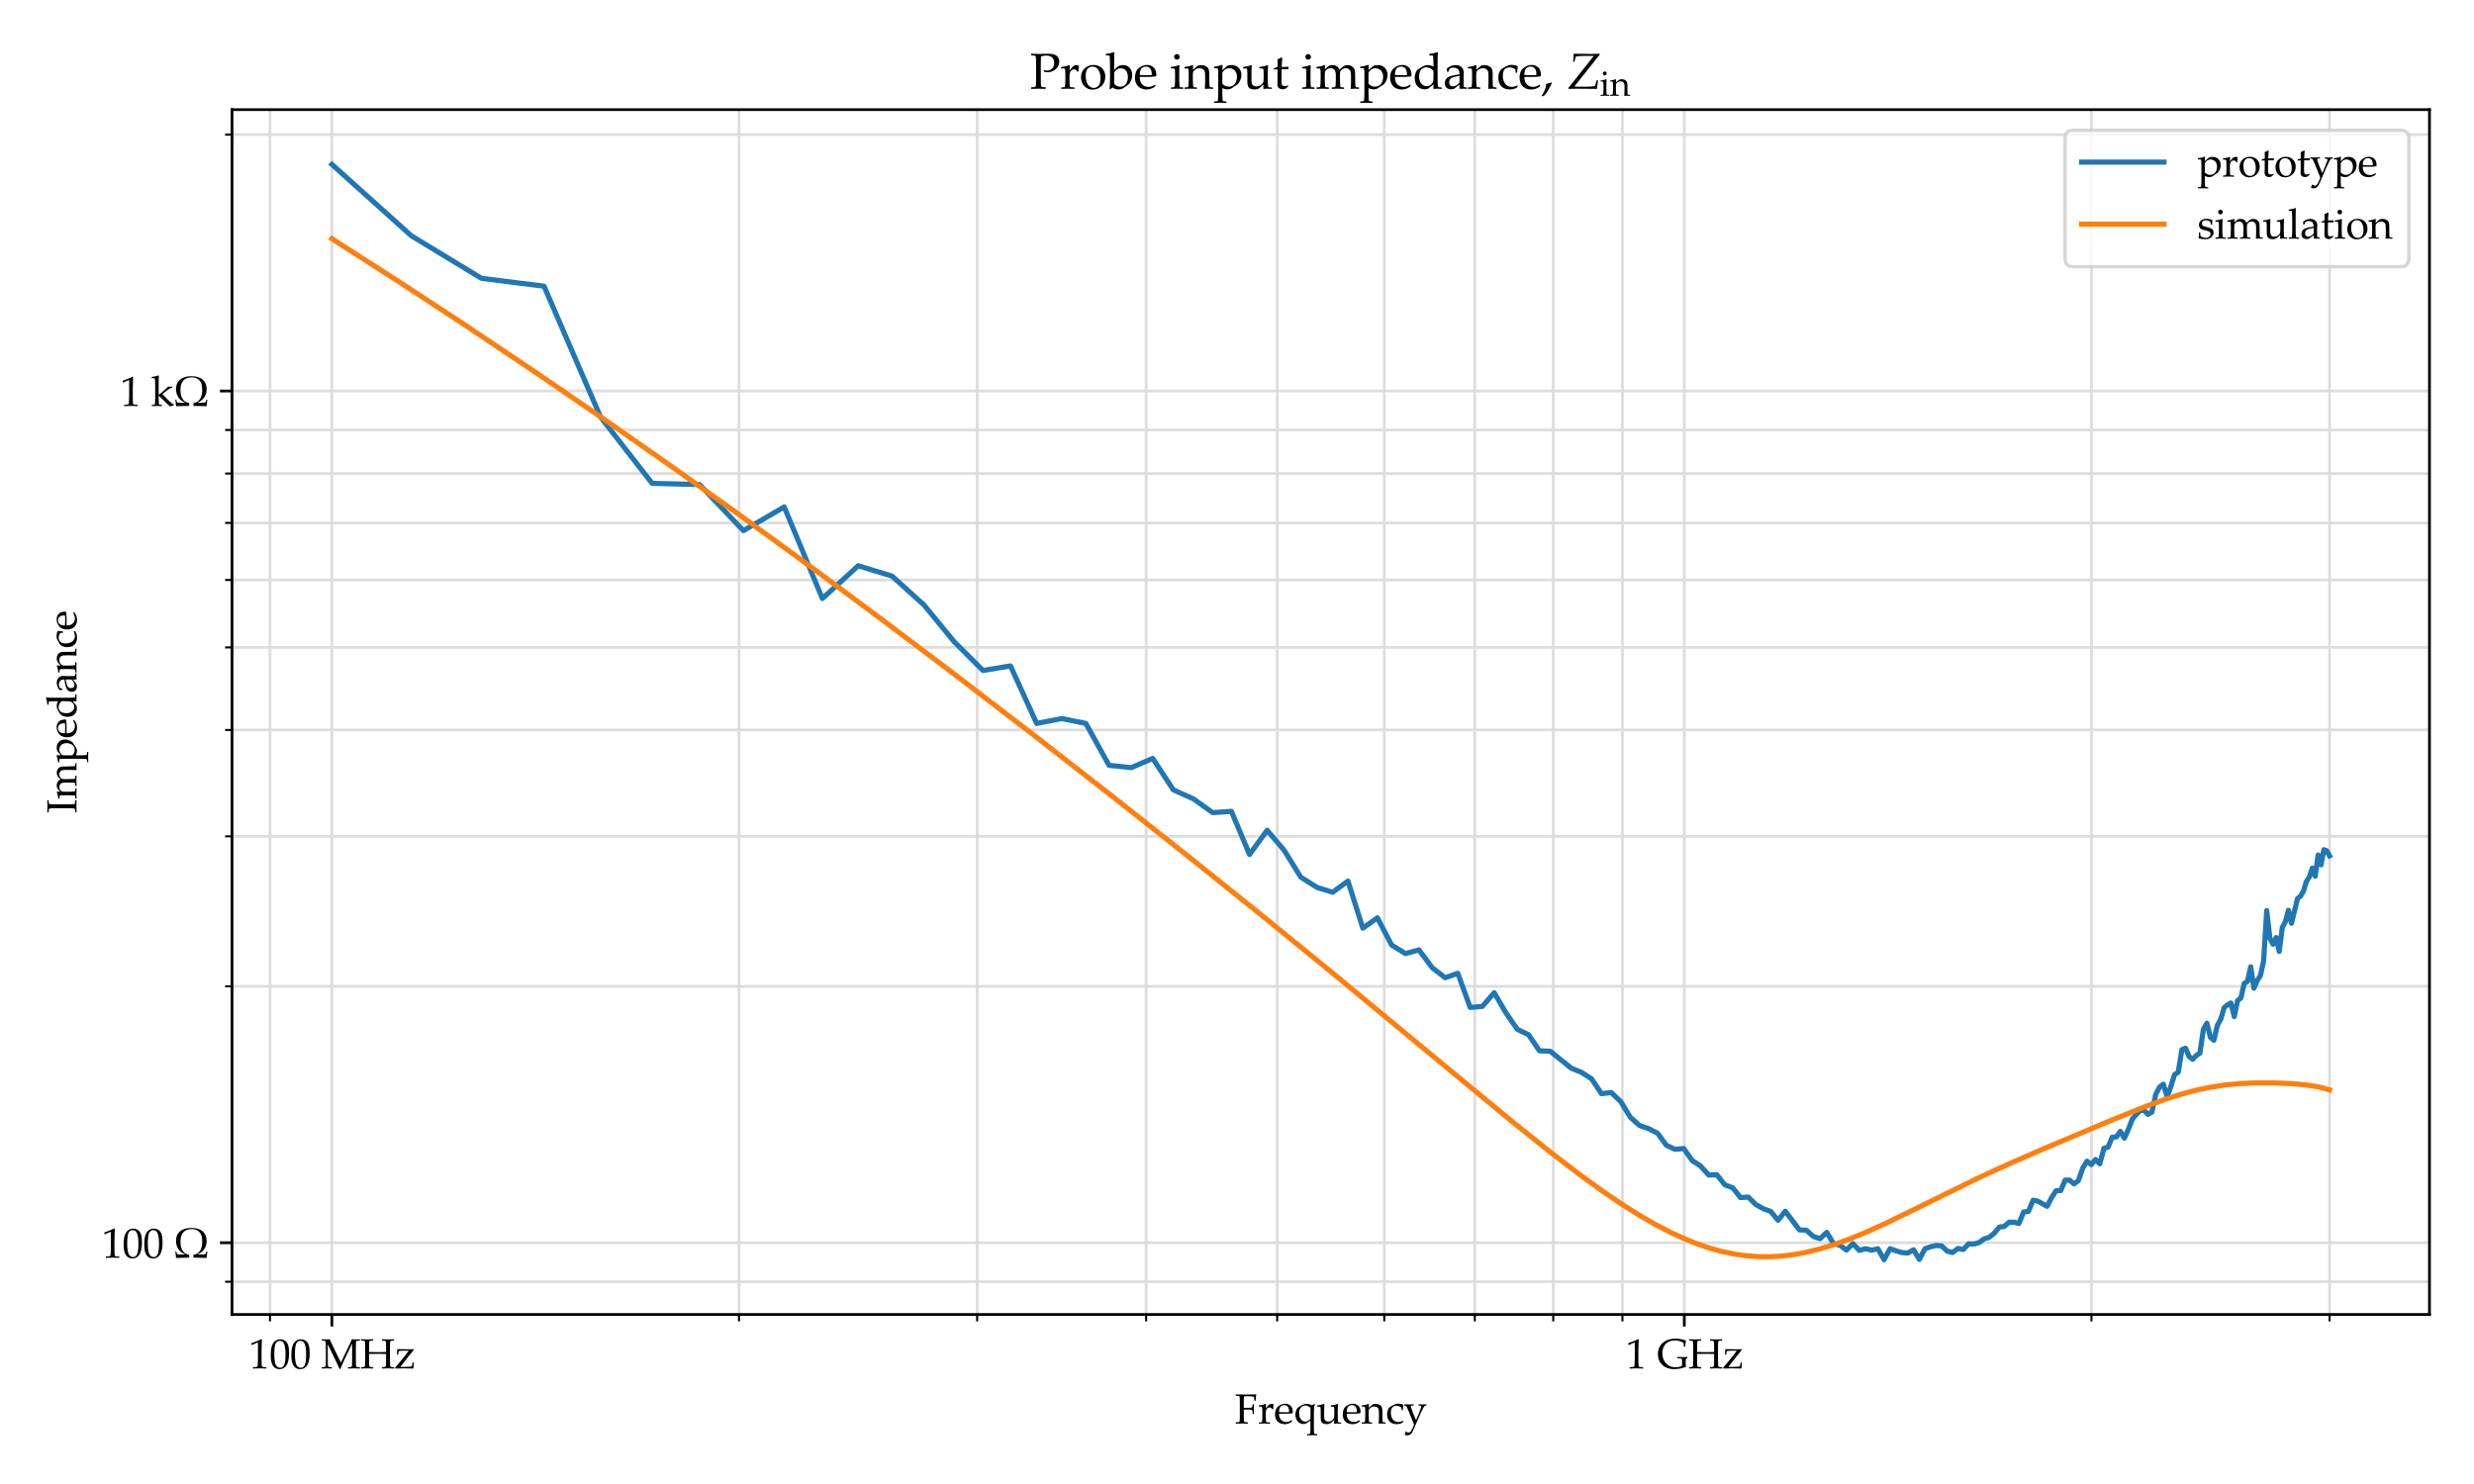 <?xml version="1.0" encoding="utf-8" standalone="no"?>
<!DOCTYPE svg PUBLIC "-//W3C//DTD SVG 1.1//EN"
  "http://www.w3.org/Graphics/SVG/1.1/DTD/svg11.dtd">
<svg xmlns:xlink="http://www.w3.org/1999/xlink" width="720pt" height="432pt" viewBox="0 0 720 432" xmlns="http://www.w3.org/2000/svg" version="1.1">
 <defs>
  <style type="text/css">*{stroke-linejoin: round; stroke-linecap: butt}</style>
 </defs>
 <g id="figure_1">
  <g id="patch_1">
   <path d="M 0 432 
L 720 432 
L 720 0 
L 0 0 
z
" style="fill: #ffffff"/>
  </g>
  <g id="axes_1">
   <g id="patch_2">
    <path d="M 67.52 382.66 
L 707.04 382.66 
L 707.04 31.92 
L 67.52 31.92 
z
" style="fill: #ffffff"/>
   </g>
   <g id="matplotlib.axis_1">
    <g id="xtick_1">
     <g id="line2d_1">
      <path d="M 96.589 382.66 
L 96.589 31.92 
" clip-path="url(#p96f06b6790)" style="fill: none; stroke: #dddddd; stroke-width: 0.8; stroke-linecap: square"/>
     </g>
     <g id="line2d_2">
      <defs>
       <path id="mdd7e8b6f00" d="M 0 0 
L 0 3.5 
" style="stroke: #000000; stroke-width: 0.8"/>
      </defs>
      <g>
       <use xlink:href="#mdd7e8b6f00" x="96.589" y="382.66" style="stroke: #000000; stroke-width: 0.8"/>
      </g>
     </g>
     <g id="text_1">
      <!-- 100 MHz -->
      <g transform="translate(72.422 398.337) scale(0.12 -0.12)">
       <defs>
        <path id="PalatinoLinotype-Roman-31" d="M 478 3531 
L 422 3550 
L 391 3806 
L 422 3838 
Q 734 3928 1212 4128 
Q 1691 4328 1897 4434 
L 1978 4403 
Q 1928 3034 1928 2759 
L 1928 1600 
Q 1928 1172 1937 795 
Q 1947 419 1965 351 
Q 1984 284 2029 246 
Q 2075 209 2156 198 
Q 2238 188 2641 166 
L 2663 141 
L 2663 0 
L 2641 -25 
Q 1956 0 1675 0 
Q 1463 0 634 -25 
L 613 0 
L 613 141 
L 638 166 
Q 1106 200 1173 215 
Q 1241 231 1277 270 
Q 1313 309 1334 418 
Q 1356 528 1370 1065 
Q 1384 1603 1384 1616 
L 1384 2847 
Q 1384 3753 1379 3831 
Q 1375 3909 1325 3909 
Q 1313 3909 1291 3903 
Q 1269 3897 1153 3847 
L 844 3709 
Q 650 3625 478 3531 
z
" transform="scale(0.016)"/>
        <path id="PalatinoLinotype-Roman-30" d="M 194 1909 
Q 194 2466 250 2911 
Q 306 3356 498 3704 
Q 691 4053 980 4226 
Q 1269 4400 1638 4400 
Q 2056 4400 2373 4184 
Q 2691 3969 2830 3522 
Q 2969 3075 2969 2306 
Q 2969 1056 2586 465 
Q 2203 -125 1525 -125 
Q 1184 -125 923 22 
Q 663 169 495 447 
Q 328 725 261 1103 
Q 194 1481 194 1909 
z
M 731 2091 
Q 731 1497 820 1009 
Q 909 522 1117 308 
Q 1325 94 1613 94 
Q 1891 94 2077 284 
Q 2263 475 2348 937 
Q 2434 1400 2434 2081 
Q 2434 3150 2231 3662 
Q 2028 4175 1559 4175 
Q 1150 4175 940 3778 
Q 731 3381 731 2091 
z
" transform="scale(0.016)"/>
        <path id="PalatinoLinotype-Roman-20" transform="scale(0.016)"/>
        <path id="PalatinoLinotype-Roman-4d" d="M 5878 4406 
L 5906 4381 
L 5906 4228 
L 5881 4206 
Q 5538 4197 5455 4172 
Q 5372 4147 5337 4089 
Q 5303 4031 5298 3862 
Q 5294 3694 5281 2909 
L 5281 1469 
Q 5281 1156 5290 762 
Q 5300 369 5329 305 
Q 5359 241 5437 211 
Q 5516 181 5881 172 
L 5906 150 
L 5906 -3 
L 5878 -28 
Q 5369 0 4991 0 
Q 4734 0 4119 -28 
L 4091 -3 
L 4091 147 
L 4116 172 
Q 4459 181 4542 206 
Q 4625 231 4659 289 
Q 4694 347 4700 519 
Q 4706 691 4716 1469 
L 4716 3763 
L 3638 1506 
Q 3231 659 2928 -88 
L 2806 -88 
Q 2631 316 2519 556 
L 1025 3659 
L 1025 1475 
Q 1025 1169 1033 770 
Q 1041 372 1072 309 
Q 1103 247 1181 215 
Q 1259 184 1625 178 
L 1650 153 
L 1650 3 
L 1622 -25 
L 1422 -16 
Q 1113 0 891 0 
Q 791 0 144 -25 
L 119 0 
L 119 150 
L 144 178 
Q 488 184 569 209 
Q 650 234 686 293 
Q 722 353 726 515 
Q 731 678 741 1475 
L 741 2906 
Q 741 3191 733 3598 
Q 725 4006 695 4070 
Q 666 4134 587 4165 
Q 509 4197 144 4203 
L 119 4228 
L 119 4378 
L 147 4406 
Q 363 4391 728 4391 
Q 1072 4391 1328 4406 
Q 1591 3800 1831 3309 
L 3016 878 
L 4084 3106 
Q 4519 4009 4669 4406 
Q 4969 4391 5259 4391 
Q 5522 4391 5878 4406 
z
" transform="scale(0.016)"/>
        <path id="PalatinoLinotype-Roman-48" d="M 184 4416 
Q 981 4391 1078 4391 
Q 1181 4391 1975 4416 
L 2000 4394 
L 2000 4238 
L 1975 4216 
Q 1759 4209 1642 4196 
Q 1525 4184 1472 4150 
Q 1419 4116 1401 3989 
Q 1384 3863 1384 3638 
L 1378 2919 
L 1378 2481 
Q 2063 2463 2675 2463 
Q 3513 2463 3950 2481 
L 3950 2919 
L 3944 3528 
Q 3941 3884 3925 3987 
Q 3909 4091 3881 4125 
Q 3853 4159 3768 4181 
Q 3684 4203 3350 4216 
L 3328 4238 
L 3328 4394 
L 3350 4416 
Q 4150 4391 4247 4391 
Q 4353 4391 5144 4416 
L 5169 4394 
L 5169 4238 
L 5144 4216 
Q 4925 4209 4808 4196 
Q 4691 4184 4637 4150 
Q 4584 4116 4568 3989 
Q 4553 3863 4550 3638 
L 4544 2919 
L 4544 1472 
L 4550 863 
Q 4553 509 4568 406 
Q 4584 303 4614 268 
Q 4644 234 4726 211 
Q 4809 188 5144 175 
L 5169 156 
L 5169 0 
L 5144 -25 
Q 4344 0 4247 0 
Q 4147 0 3350 -25 
L 3328 0 
L 3328 156 
L 3350 175 
Q 3644 188 3741 206 
Q 3838 225 3869 254 
Q 3900 284 3922 381 
Q 3944 478 3944 813 
L 3950 1472 
L 3950 2184 
Q 3025 2203 2653 2203 
Q 2272 2203 1378 2184 
L 1378 1472 
L 1381 863 
Q 1384 509 1400 406 
Q 1416 303 1445 268 
Q 1475 234 1559 211 
Q 1644 188 1975 175 
L 2000 156 
L 2000 0 
L 1975 -25 
Q 1178 0 1078 0 
Q 981 0 184 -25 
L 159 0 
L 159 156 
L 184 175 
Q 475 188 572 206 
Q 669 225 701 254 
Q 734 284 754 381 
Q 775 478 778 813 
L 781 1472 
L 781 2919 
L 775 3528 
Q 772 3884 758 3987 
Q 744 4091 714 4125 
Q 684 4159 600 4181 
Q 516 4203 184 4216 
L 159 4238 
L 159 4394 
L 184 4416 
z
" transform="scale(0.016)"/>
        <path id="PalatinoLinotype-Roman-7a" d="M 169 -25 
L 141 0 
L 113 119 
Q 516 547 884 1009 
L 1575 1866 
Q 1900 2259 2181 2678 
L 1444 2678 
Q 1356 2678 1040 2664 
Q 725 2650 690 2614 
Q 656 2578 597 2206 
L 578 2106 
L 553 2081 
L 428 2081 
L 400 2109 
Q 431 2603 431 2681 
Q 431 2756 425 2894 
L 450 2916 
Q 1613 2891 2303 2891 
Q 2672 2891 2884 2916 
L 2909 2891 
L 2909 2741 
Q 2694 2503 2238 1922 
L 1419 881 
Q 1056 422 909 216 
L 1128 216 
L 1753 225 
Q 2097 228 2331 253 
Q 2566 278 2605 295 
Q 2644 313 2653 327 
Q 2663 341 2708 522 
Q 2753 703 2778 859 
L 2806 884 
L 2947 884 
L 2975 856 
Q 2900 300 2891 0 
L 2866 -25 
Q 1928 3 1444 3 
Q 1016 3 169 -25 
z
" transform="scale(0.016)"/>
       </defs>
       <use xlink:href="#PalatinoLinotype-Roman-31"/>
       <use xlink:href="#PalatinoLinotype-Roman-30" x="50"/>
       <use xlink:href="#PalatinoLinotype-Roman-30" x="100"/>
       <use xlink:href="#PalatinoLinotype-Roman-20" x="150"/>
       <use xlink:href="#PalatinoLinotype-Roman-4d" x="175"/>
       <use xlink:href="#PalatinoLinotype-Roman-48" x="269.58"/>
       <use xlink:href="#PalatinoLinotype-Roman-7a" x="352.783"/>
      </g>
     </g>
    </g>
    <g id="xtick_2">
     <g id="line2d_3">
      <path d="M 490.18 382.66 
L 490.18 31.92 
" clip-path="url(#p96f06b6790)" style="fill: none; stroke: #dddddd; stroke-width: 0.8; stroke-linecap: square"/>
     </g>
     <g id="line2d_4">
      <g>
       <use xlink:href="#mdd7e8b6f00" x="490.18" y="382.66" style="stroke: #000000; stroke-width: 0.8"/>
      </g>
     </g>
     <g id="text_2">
      <!-- 1 GHz -->
      <g transform="translate(473.109 398.337) scale(0.12 -0.12)">
       <defs>
        <path id="PalatinoLinotype-Roman-47" d="M 4681 1703 
L 4681 1609 
L 4669 1572 
L 4516 1481 
Q 4459 1447 4450 1428 
Q 4441 1409 4427 1242 
Q 4413 1075 4413 834 
Q 4413 563 4447 244 
L 4428 213 
Q 3572 -116 2669 -116 
Q 1975 -116 1415 146 
Q 856 409 528 925 
Q 200 1441 200 2150 
Q 200 3231 939 3868 
Q 1678 4506 2869 4506 
Q 3744 4506 4441 4209 
L 4463 4175 
Q 4406 3966 4331 3297 
L 4306 3275 
L 4163 3275 
L 4138 3300 
L 4122 3631 
Q 4113 3794 4102 3822 
Q 4091 3850 4034 3895 
Q 3978 3941 3745 4039 
Q 3513 4138 3278 4183 
Q 3044 4228 2775 4228 
Q 2203 4228 1762 3990 
Q 1322 3753 1098 3298 
Q 875 2844 875 2288 
Q 875 1713 1115 1217 
Q 1356 722 1806 444 
Q 2256 166 2853 166 
Q 3113 166 3383 217 
Q 3653 269 3828 363 
Q 3856 463 3856 766 
L 3856 1113 
Q 3856 1359 3825 1420 
Q 3794 1481 3670 1506 
Q 3547 1531 3138 1538 
L 3109 1566 
L 3109 1703 
L 3138 1731 
L 3328 1725 
Q 3819 1709 4128 1709 
Q 4306 1709 4650 1728 
L 4681 1703 
z
" transform="scale(0.016)"/>
       </defs>
       <use xlink:href="#PalatinoLinotype-Roman-31"/>
       <use xlink:href="#PalatinoLinotype-Roman-20" x="50"/>
       <use xlink:href="#PalatinoLinotype-Roman-47" x="75"/>
       <use xlink:href="#PalatinoLinotype-Roman-48" x="151.318"/>
       <use xlink:href="#PalatinoLinotype-Roman-7a" x="234.521"/>
      </g>
     </g>
    </g>
    <g id="xtick_3">
     <g id="line2d_5">
      <path d="M 78.579 382.66 
L 78.579 31.92 
" clip-path="url(#p96f06b6790)" style="fill: none; stroke: #dddddd; stroke-width: 0.8; stroke-linecap: square"/>
     </g>
     <g id="line2d_6">
      <defs>
       <path id="md7aac32db4" d="M 0 0 
L 0 2 
" style="stroke: #000000; stroke-width: 0.6"/>
      </defs>
      <g>
       <use xlink:href="#md7aac32db4" x="78.579" y="382.66" style="stroke: #000000; stroke-width: 0.6"/>
      </g>
     </g>
    </g>
    <g id="xtick_4">
     <g id="line2d_7">
      <path d="M 215.072 382.66 
L 215.072 31.92 
" clip-path="url(#p96f06b6790)" style="fill: none; stroke: #dddddd; stroke-width: 0.8; stroke-linecap: square"/>
     </g>
     <g id="line2d_8">
      <g>
       <use xlink:href="#md7aac32db4" x="215.072" y="382.66" style="stroke: #000000; stroke-width: 0.6"/>
      </g>
     </g>
    </g>
    <g id="xtick_5">
     <g id="line2d_9">
      <path d="M 284.38 382.66 
L 284.38 31.92 
" clip-path="url(#p96f06b6790)" style="fill: none; stroke: #dddddd; stroke-width: 0.8; stroke-linecap: square"/>
     </g>
     <g id="line2d_10">
      <g>
       <use xlink:href="#md7aac32db4" x="284.38" y="382.66" style="stroke: #000000; stroke-width: 0.6"/>
      </g>
     </g>
    </g>
    <g id="xtick_6">
     <g id="line2d_11">
      <path d="M 333.555 382.66 
L 333.555 31.92 
" clip-path="url(#p96f06b6790)" style="fill: none; stroke: #dddddd; stroke-width: 0.8; stroke-linecap: square"/>
     </g>
     <g id="line2d_12">
      <g>
       <use xlink:href="#md7aac32db4" x="333.555" y="382.66" style="stroke: #000000; stroke-width: 0.6"/>
      </g>
     </g>
    </g>
    <g id="xtick_7">
     <g id="line2d_13">
      <path d="M 371.697 382.66 
L 371.697 31.92 
" clip-path="url(#p96f06b6790)" style="fill: none; stroke: #dddddd; stroke-width: 0.8; stroke-linecap: square"/>
     </g>
     <g id="line2d_14">
      <g>
       <use xlink:href="#md7aac32db4" x="371.697" y="382.66" style="stroke: #000000; stroke-width: 0.6"/>
      </g>
     </g>
    </g>
    <g id="xtick_8">
     <g id="line2d_15">
      <path d="M 402.863 382.66 
L 402.863 31.92 
" clip-path="url(#p96f06b6790)" style="fill: none; stroke: #dddddd; stroke-width: 0.8; stroke-linecap: square"/>
     </g>
     <g id="line2d_16">
      <g>
       <use xlink:href="#md7aac32db4" x="402.863" y="382.66" style="stroke: #000000; stroke-width: 0.6"/>
      </g>
     </g>
    </g>
    <g id="xtick_9">
     <g id="line2d_17">
      <path d="M 429.212 382.66 
L 429.212 31.92 
" clip-path="url(#p96f06b6790)" style="fill: none; stroke: #dddddd; stroke-width: 0.8; stroke-linecap: square"/>
     </g>
     <g id="line2d_18">
      <g>
       <use xlink:href="#md7aac32db4" x="429.212" y="382.66" style="stroke: #000000; stroke-width: 0.6"/>
      </g>
     </g>
    </g>
    <g id="xtick_10">
     <g id="line2d_19">
      <path d="M 452.037 382.66 
L 452.037 31.92 
" clip-path="url(#p96f06b6790)" style="fill: none; stroke: #dddddd; stroke-width: 0.8; stroke-linecap: square"/>
     </g>
     <g id="line2d_20">
      <g>
       <use xlink:href="#md7aac32db4" x="452.037" y="382.66" style="stroke: #000000; stroke-width: 0.6"/>
      </g>
     </g>
    </g>
    <g id="xtick_11">
     <g id="line2d_21">
      <path d="M 472.17 382.66 
L 472.17 31.92 
" clip-path="url(#p96f06b6790)" style="fill: none; stroke: #dddddd; stroke-width: 0.8; stroke-linecap: square"/>
     </g>
     <g id="line2d_22">
      <g>
       <use xlink:href="#md7aac32db4" x="472.17" y="382.66" style="stroke: #000000; stroke-width: 0.6"/>
      </g>
     </g>
    </g>
    <g id="xtick_12">
     <g id="line2d_23">
      <path d="M 608.663 382.66 
L 608.663 31.92 
" clip-path="url(#p96f06b6790)" style="fill: none; stroke: #dddddd; stroke-width: 0.8; stroke-linecap: square"/>
     </g>
     <g id="line2d_24">
      <g>
       <use xlink:href="#md7aac32db4" x="608.663" y="382.66" style="stroke: #000000; stroke-width: 0.6"/>
      </g>
     </g>
    </g>
    <g id="xtick_13">
     <g id="line2d_25">
      <path d="M 677.971 382.66 
L 677.971 31.92 
" clip-path="url(#p96f06b6790)" style="fill: none; stroke: #dddddd; stroke-width: 0.8; stroke-linecap: square"/>
     </g>
     <g id="line2d_26">
      <g>
       <use xlink:href="#md7aac32db4" x="677.971" y="382.66" style="stroke: #000000; stroke-width: 0.6"/>
      </g>
     </g>
    </g>
    <g id="text_3">
     <!-- Frequency -->
     <g transform="translate(359.355 414.39) scale(0.12 -0.12)">
      <defs>
       <path id="PalatinoLinotype-Roman-46" d="M 1363 2106 
L 1363 1472 
L 1366 863 
Q 1369 522 1384 411 
Q 1400 300 1429 267 
Q 1459 234 1543 211 
Q 1628 188 1959 175 
L 1984 156 
L 1984 0 
L 1959 -25 
Q 1166 0 1063 0 
Q 963 0 169 -25 
L 144 0 
L 144 156 
L 169 175 
Q 463 188 558 206 
Q 653 225 686 256 
Q 719 288 739 381 
Q 759 475 763 806 
L 766 1472 
L 766 2919 
L 759 3528 
Q 756 3884 742 3987 
Q 728 4091 698 4125 
Q 669 4159 584 4181 
Q 500 4203 169 4216 
L 144 4238 
L 144 4394 
L 169 4416 
Q 1494 4397 1716 4397 
Q 2459 4397 3241 4416 
L 3266 4394 
Q 3216 4238 3200 4039 
Q 3184 3841 3166 3478 
L 3141 3453 
L 2994 3453 
L 2972 3478 
Q 2966 3500 2944 3719 
Q 2928 3891 2894 4034 
Q 2569 4144 1997 4144 
Q 1741 4144 1397 4106 
Q 1363 3863 1363 2919 
L 1363 2378 
Q 1759 2372 1903 2372 
Q 2169 2372 2359 2392 
Q 2550 2413 2587 2431 
Q 2625 2450 2645 2501 
Q 2666 2553 2684 2728 
L 2703 2897 
L 2725 2922 
L 2884 2922 
L 2909 2894 
L 2888 2209 
Q 2888 2091 2897 1866 
Q 2909 1609 2909 1469 
L 2881 1444 
L 2725 1444 
L 2703 1469 
L 2691 1734 
Q 2681 1891 2659 1962 
Q 2638 2034 2588 2056 
Q 2538 2078 2366 2097 
Q 2194 2116 1838 2116 
Q 1522 2116 1363 2106 
z
" transform="scale(0.016)"/>
       <path id="PalatinoLinotype-Roman-72" d="M 1200 2978 
L 1259 2938 
Q 1241 2756 1231 2294 
L 1466 2591 
Q 1581 2738 1670 2817 
Q 1759 2897 1878 2940 
Q 1997 2984 2122 2984 
Q 2259 2984 2381 2928 
L 2403 2884 
Q 2353 2469 2347 2153 
L 2206 2153 
Q 2081 2441 1803 2441 
Q 1609 2441 1465 2317 
Q 1322 2194 1273 2008 
Q 1225 1822 1225 1538 
L 1225 1191 
Q 1225 1097 1237 731 
Q 1250 366 1264 309 
Q 1278 253 1308 226 
Q 1338 200 1386 190 
Q 1434 181 1831 159 
L 1859 134 
L 1859 3 
L 1831 -25 
Q 1416 0 963 0 
Q 603 0 213 -25 
L 184 3 
L 184 134 
L 213 159 
Q 516 178 555 187 
Q 594 197 623 226 
Q 653 256 664 317 
Q 675 378 689 720 
Q 703 1063 703 1238 
L 703 1853 
Q 703 1978 690 2193 
Q 678 2409 670 2459 
Q 663 2509 622 2532 
Q 581 2556 459 2556 
L 197 2559 
L 169 2584 
L 169 2719 
L 194 2744 
Q 791 2816 1200 2978 
z
" transform="scale(0.016)"/>
       <path id="PalatinoLinotype-Roman-65" d="M 2763 459 
L 2663 234 
Q 2338 25 2083 -37 
Q 1828 -100 1628 -100 
Q 1253 -100 917 47 
Q 581 194 370 544 
Q 159 894 159 1388 
Q 159 1716 240 1980 
Q 322 2244 411 2372 
Q 500 2500 712 2656 
Q 925 2813 1162 2906 
Q 1400 3000 1675 3000 
Q 2050 3000 2336 2823 
Q 2622 2647 2737 2372 
Q 2853 2097 2853 1788 
Q 2853 1691 2844 1600 
L 2809 1566 
Q 2597 1519 2237 1503 
Q 1878 1488 1763 1488 
L 759 1488 
Q 766 841 1084 534 
Q 1403 228 1866 228 
Q 2084 228 2286 303 
Q 2488 378 2713 513 
L 2763 459 
z
M 759 1738 
Q 816 1728 1192 1715 
Q 1569 1703 1750 1703 
Q 2184 1703 2278 1719 
Q 2281 1794 2281 1834 
Q 2281 2319 2084 2555 
Q 1888 2791 1547 2791 
Q 1175 2791 967 2525 
Q 759 2259 759 1738 
z
M 1631 3175 
L 1631 3175 
z
M 1594 -188 
L 1594 -188 
z
" transform="scale(0.016)"/>
       <path id="PalatinoLinotype-Roman-71" d="M 3100 2969 
L 3216 2900 
Q 3125 2653 3101 2515 
Q 3078 2378 3065 2079 
Q 3053 1781 3053 1391 
L 3053 -584 
Q 3053 -653 3065 -1026 
Q 3078 -1400 3092 -1462 
Q 3106 -1525 3136 -1553 
Q 3166 -1581 3205 -1589 
Q 3244 -1597 3541 -1616 
L 3569 -1641 
L 3569 -1772 
L 3544 -1800 
Q 3153 -1775 2791 -1775 
Q 2456 -1775 2041 -1800 
L 2016 -1772 
L 2016 -1641 
L 2041 -1616 
Q 2344 -1597 2383 -1587 
Q 2422 -1578 2451 -1548 
Q 2481 -1519 2492 -1453 
Q 2503 -1388 2517 -1034 
Q 2531 -681 2531 -503 
L 2531 425 
L 1863 6 
Q 1788 -41 1773 -47 
Q 1759 -53 1675 -62 
Q 1591 -72 1484 -72 
Q 913 -72 580 348 
Q 247 769 247 1341 
Q 247 1722 394 2066 
Q 506 2322 756 2503 
Q 831 2556 1309 2822 
Q 1609 2984 1956 2984 
Q 2353 2984 2778 2766 
L 3100 2969 
z
M 2531 2403 
Q 2425 2509 2206 2618 
Q 1988 2728 1744 2728 
Q 1328 2728 1068 2403 
Q 809 2078 809 1553 
Q 809 1206 939 889 
Q 1069 572 1292 431 
Q 1516 291 1778 291 
Q 2197 291 2531 703 
Q 2541 1484 2541 1597 
Q 2541 2116 2531 2403 
z
" transform="scale(0.016)"/>
       <path id="PalatinoLinotype-Roman-75" d="M 1081 2978 
L 1141 2938 
Q 1106 2528 1106 1897 
L 1106 1169 
Q 1106 769 1167 612 
Q 1228 456 1378 373 
Q 1528 291 1734 291 
Q 1963 291 2150 380 
Q 2338 469 2464 631 
Q 2591 794 2609 850 
Q 2628 906 2634 1166 
L 2644 1516 
L 2644 1853 
Q 2644 1978 2631 2193 
Q 2619 2409 2611 2459 
Q 2603 2509 2562 2532 
Q 2522 2556 2400 2556 
L 2138 2559 
L 2109 2584 
L 2109 2719 
L 2134 2744 
Q 2731 2816 3141 2978 
L 3200 2938 
Q 3166 2528 3166 1897 
L 3166 1347 
Q 3166 1300 3181 581 
Q 3188 316 3214 258 
Q 3241 200 3287 176 
Q 3334 153 3566 153 
L 3653 153 
L 3681 128 
L 3681 3 
L 3656 -25 
Q 3216 0 3066 0 
Q 2875 0 2625 -22 
L 2597 3 
Q 2616 322 2625 544 
Q 2428 391 2175 134 
Q 2078 38 1897 -28 
Q 1716 -94 1484 -94 
Q 1134 -94 939 17 
Q 744 128 662 323 
Q 581 519 581 997 
L 584 1244 
L 584 1853 
Q 584 1978 571 2193 
Q 559 2409 551 2459 
Q 544 2509 503 2532 
Q 463 2556 341 2556 
L 78 2559 
L 50 2584 
L 50 2719 
L 75 2744 
Q 672 2816 1081 2978 
z
M 1828 3175 
L 1828 3175 
z
M 1859 -188 
L 1859 -188 
z
" transform="scale(0.016)"/>
       <path id="PalatinoLinotype-Roman-6e" d="M 1069 2978 
L 1128 2938 
Q 1109 2728 1103 2388 
Q 1353 2594 1578 2806 
Q 1644 2866 1701 2894 
Q 1759 2922 1893 2953 
Q 2028 2984 2169 2984 
Q 2406 2984 2629 2887 
Q 2853 2791 2967 2658 
Q 3081 2525 3125 2344 
Q 3169 2163 3169 1897 
L 3169 1347 
Q 3169 1294 3184 569 
Q 3191 272 3250 215 
Q 3309 159 3638 159 
L 3663 134 
L 3663 0 
L 3638 -25 
Q 3241 0 3100 0 
Q 3019 0 2644 -25 
L 2606 9 
Q 2647 416 2647 1069 
L 2647 1478 
Q 2647 1847 2630 2009 
Q 2613 2172 2525 2305 
Q 2438 2438 2291 2511 
Q 2144 2584 1941 2584 
Q 1778 2584 1662 2551 
Q 1547 2519 1403 2417 
Q 1259 2316 1190 2227 
Q 1122 2138 1108 2061 
Q 1094 1984 1094 1734 
L 1094 1191 
Q 1094 1122 1106 748 
Q 1119 375 1133 312 
Q 1147 250 1175 222 
Q 1203 194 1243 186 
Q 1284 178 1581 159 
L 1609 134 
L 1609 3 
L 1584 -25 
Q 1194 0 831 0 
Q 472 0 81 -25 
L 53 3 
L 53 134 
L 81 159 
Q 384 178 423 187 
Q 463 197 492 226 
Q 522 256 533 317 
Q 544 378 558 720 
Q 572 1063 572 1238 
L 572 1853 
Q 572 1978 559 2193 
Q 547 2409 539 2459 
Q 531 2509 490 2532 
Q 450 2556 328 2556 
L 66 2559 
L 38 2584 
L 38 2719 
L 63 2744 
Q 659 2816 1069 2978 
z
" transform="scale(0.016)"/>
       <path id="PalatinoLinotype-Roman-63" d="M 2713 334 
L 2588 125 
Q 2184 -97 1688 -97 
Q 1000 -97 625 312 
Q 250 722 250 1369 
Q 250 1663 314 1892 
Q 378 2122 476 2272 
Q 575 2422 694 2509 
Q 813 2597 1095 2753 
Q 1378 2909 1522 2957 
Q 1666 3006 1919 3006 
Q 2403 3006 2713 2822 
Q 2653 2469 2622 2034 
L 2594 2009 
L 2466 2009 
L 2438 2038 
Q 2425 2300 2403 2390 
Q 2381 2481 2154 2584 
Q 1928 2688 1672 2688 
Q 1416 2688 1216 2580 
Q 1016 2472 914 2226 
Q 813 1981 813 1641 
Q 813 1353 894 1079 
Q 975 806 1108 626 
Q 1241 447 1459 337 
Q 1678 228 1947 228 
Q 2116 228 2277 272 
Q 2438 316 2647 416 
L 2713 334 
z
" transform="scale(0.016)"/>
       <path id="PalatinoLinotype-Roman-79" d="M 141 -1697 
Q 247 -1434 300 -1216 
L 375 -1216 
Q 528 -1381 706 -1381 
Q 928 -1381 1092 -1161 
Q 1256 -941 1556 -188 
Q 1438 147 1316 444 
L 819 1675 
Q 741 1866 587 2220 
Q 434 2575 404 2611 
Q 375 2647 328 2678 
Q 281 2709 75 2738 
L 50 2763 
L 50 2888 
L 78 2913 
Q 438 2891 816 2891 
Q 1259 2891 1500 2913 
L 1525 2888 
L 1525 2763 
L 1503 2738 
Q 1469 2734 1311 2723 
Q 1153 2713 1114 2673 
Q 1075 2634 1075 2584 
Q 1075 2531 1172 2239 
Q 1269 1947 1359 1722 
L 1556 1234 
Q 1750 753 1856 525 
L 2022 891 
Q 2109 1091 2272 1497 
L 2531 2159 
Q 2631 2416 2645 2478 
Q 2659 2541 2659 2569 
Q 2659 2638 2609 2663 
Q 2559 2688 2388 2706 
L 2256 2725 
L 2234 2750 
L 2234 2888 
L 2259 2913 
Q 2522 2891 2881 2891 
Q 3209 2891 3406 2913 
L 3431 2888 
L 3431 2750 
L 3406 2725 
Q 3291 2722 3222 2694 
Q 3153 2666 3090 2594 
Q 3028 2522 2865 2189 
Q 2703 1856 2541 1500 
L 2234 828 
L 1513 -859 
Q 1419 -1078 1280 -1328 
Q 1141 -1578 939 -1689 
Q 738 -1800 513 -1800 
Q 316 -1800 141 -1697 
z
M 1813 3175 
L 1813 3175 
z
M 2547 -188 
L 2547 -188 
z
" transform="scale(0.016)"/>
      </defs>
      <use xlink:href="#PalatinoLinotype-Roman-46"/>
      <use xlink:href="#PalatinoLinotype-Roman-72" x="55.615"/>
      <use xlink:href="#PalatinoLinotype-Roman-65" x="95.117"/>
      <use xlink:href="#PalatinoLinotype-Roman-71" x="143.018"/>
      <use xlink:href="#PalatinoLinotype-Roman-75" x="199.023"/>
      <use xlink:href="#PalatinoLinotype-Roman-65" x="259.326"/>
      <use xlink:href="#PalatinoLinotype-Roman-6e" x="307.227"/>
      <use xlink:href="#PalatinoLinotype-Roman-63" x="365.43"/>
      <use xlink:href="#PalatinoLinotype-Roman-79" x="409.814"/>
     </g>
    </g>
   </g>
   <g id="matplotlib.axis_2">
    <g id="ytick_1">
     <g id="line2d_27">
      <path d="M 67.52 361.771 
L 707.04 361.771 
" clip-path="url(#p96f06b6790)" style="fill: none; stroke: #dddddd; stroke-width: 0.8; stroke-linecap: square"/>
     </g>
     <g id="line2d_28">
      <defs>
       <path id="m7937cdf7f9" d="M 0 0 
L -3.5 0 
" style="stroke: #000000; stroke-width: 0.8"/>
      </defs>
      <g>
       <use xlink:href="#m7937cdf7f9" x="67.52" y="361.771" style="stroke: #000000; stroke-width: 0.8"/>
      </g>
     </g>
     <g id="text_4">
      <!-- 100 Ω -->
      <g transform="translate(29.613 366.109) scale(0.12 -0.12)">
       <defs>
        <path id="PalatinoLinotype-Roman-3a9" d="M 2963 0 
L 2963 438 
Q 3619 525 3953 1039 
Q 4288 1553 4288 2391 
Q 4288 3116 4102 3514 
Q 3916 3913 3559 4122 
Q 3203 4331 2684 4331 
Q 2297 4331 1953 4201 
Q 1609 4072 1379 3784 
Q 1150 3497 1072 3151 
Q 994 2806 994 2409 
Q 994 1541 1331 1031 
Q 1669 522 2319 438 
L 2319 0 
Q 1984 -9 1378 -17 
Q 772 -25 331 -44 
Q 303 322 219 928 
L 244 950 
L 334 950 
L 359 928 
Q 422 684 458 612 
Q 494 541 570 509 
Q 647 478 828 478 
L 1653 478 
L 1653 525 
Q 1013 791 667 1320 
Q 322 1850 322 2544 
Q 322 3169 590 3603 
Q 859 4038 1390 4272 
Q 1922 4506 2684 4506 
Q 3784 4506 4371 3981 
Q 4959 3456 4959 2544 
Q 4959 2241 4892 1958 
Q 4825 1675 4662 1397 
Q 4500 1119 4244 897 
Q 3988 675 3628 525 
L 3628 478 
L 4456 478 
Q 4731 478 4790 559 
Q 4850 641 4922 928 
L 4947 950 
L 5038 950 
L 5063 928 
Q 4978 325 4950 -44 
Q 4506 -25 3909 -19 
L 2963 0 
z
" transform="scale(0.016)"/>
       </defs>
       <use xlink:href="#PalatinoLinotype-Roman-31"/>
       <use xlink:href="#PalatinoLinotype-Roman-30" x="50"/>
       <use xlink:href="#PalatinoLinotype-Roman-30" x="100"/>
       <use xlink:href="#PalatinoLinotype-Roman-20" x="150"/>
       <use xlink:href="#PalatinoLinotype-Roman-3a9" x="175"/>
      </g>
     </g>
    </g>
    <g id="ytick_2">
     <g id="line2d_29">
      <path d="M 67.52 113.824 
L 707.04 113.824 
" clip-path="url(#p96f06b6790)" style="fill: none; stroke: #dddddd; stroke-width: 0.8; stroke-linecap: square"/>
     </g>
     <g id="line2d_30">
      <g>
       <use xlink:href="#m7937cdf7f9" x="67.52" y="113.824" style="stroke: #000000; stroke-width: 0.8"/>
      </g>
     </g>
     <g id="text_5">
      <!-- 1 kΩ -->
      <g transform="translate(34.939 118.163) scale(0.12 -0.12)">
       <defs>
        <path id="PalatinoLinotype-Roman-6b" d="M 1138 4628 
L 1197 4591 
Q 1163 4231 1163 3150 
L 1163 1684 
Q 1269 1747 1581 1998 
Q 1894 2250 2242 2573 
Q 2591 2897 2600 2925 
Q 2866 2916 2919 2916 
Q 2991 2916 3209 2925 
L 3238 2897 
L 3238 2775 
L 3213 2747 
Q 3056 2738 2973 2706 
Q 2891 2675 2636 2500 
Q 2381 2325 2034 2041 
L 1731 1794 
Q 1897 1600 2311 1186 
Q 2725 772 2981 544 
Q 3238 316 3316 283 
Q 3394 250 3481 250 
L 3481 116 
Q 3366 94 2884 -75 
Q 2559 206 2472 297 
L 2241 534 
L 1966 813 
Q 1838 941 1622 1138 
L 1163 1563 
L 1163 1191 
Q 1163 1122 1175 748 
Q 1188 375 1202 312 
Q 1216 250 1244 222 
Q 1272 194 1312 186 
Q 1353 178 1650 159 
L 1678 134 
L 1678 3 
L 1653 -25 
Q 1263 0 900 0 
Q 541 0 150 -25 
L 122 3 
L 122 134 
L 150 159 
Q 453 178 492 187 
Q 531 197 561 226 
Q 591 256 602 317 
Q 613 378 627 720 
Q 641 1063 641 1238 
L 641 2856 
L 628 3519 
Q 619 3866 608 4000 
Q 597 4134 578 4159 
Q 559 4184 512 4196 
Q 466 4209 134 4209 
L 106 4238 
L 106 4369 
L 131 4397 
Q 728 4466 1138 4628 
z
" transform="scale(0.016)"/>
       </defs>
       <use xlink:href="#PalatinoLinotype-Roman-31"/>
       <use xlink:href="#PalatinoLinotype-Roman-20" x="50"/>
       <use xlink:href="#PalatinoLinotype-Roman-6b" x="75"/>
       <use xlink:href="#PalatinoLinotype-Roman-3a9" x="130.615"/>
      </g>
     </g>
    </g>
    <g id="ytick_3">
     <g id="line2d_31">
      <path d="M 67.52 373.116 
L 707.04 373.116 
" clip-path="url(#p96f06b6790)" style="fill: none; stroke: #dddddd; stroke-width: 0.8; stroke-linecap: square"/>
     </g>
     <g id="line2d_32">
      <defs>
       <path id="ma29665e3c8" d="M 0 0 
L -2 0 
" style="stroke: #000000; stroke-width: 0.6"/>
      </defs>
      <g>
       <use xlink:href="#ma29665e3c8" x="67.52" y="373.116" style="stroke: #000000; stroke-width: 0.6"/>
      </g>
     </g>
    </g>
    <g id="ytick_4">
     <g id="line2d_33">
      <path d="M 67.52 287.131 
L 707.04 287.131 
" clip-path="url(#p96f06b6790)" style="fill: none; stroke: #dddddd; stroke-width: 0.8; stroke-linecap: square"/>
     </g>
     <g id="line2d_34">
      <g>
       <use xlink:href="#ma29665e3c8" x="67.52" y="287.131" style="stroke: #000000; stroke-width: 0.6"/>
      </g>
     </g>
    </g>
    <g id="ytick_5">
     <g id="line2d_35">
      <path d="M 67.52 243.47 
L 707.04 243.47 
" clip-path="url(#p96f06b6790)" style="fill: none; stroke: #dddddd; stroke-width: 0.8; stroke-linecap: square"/>
     </g>
     <g id="line2d_36">
      <g>
       <use xlink:href="#ma29665e3c8" x="67.52" y="243.47" style="stroke: #000000; stroke-width: 0.6"/>
      </g>
     </g>
    </g>
    <g id="ytick_6">
     <g id="line2d_37">
      <path d="M 67.52 212.492 
L 707.04 212.492 
" clip-path="url(#p96f06b6790)" style="fill: none; stroke: #dddddd; stroke-width: 0.8; stroke-linecap: square"/>
     </g>
     <g id="line2d_38">
      <g>
       <use xlink:href="#ma29665e3c8" x="67.52" y="212.492" style="stroke: #000000; stroke-width: 0.6"/>
      </g>
     </g>
    </g>
    <g id="ytick_7">
     <g id="line2d_39">
      <path d="M 67.52 188.464 
L 707.04 188.464 
" clip-path="url(#p96f06b6790)" style="fill: none; stroke: #dddddd; stroke-width: 0.8; stroke-linecap: square"/>
     </g>
     <g id="line2d_40">
      <g>
       <use xlink:href="#ma29665e3c8" x="67.52" y="188.464" style="stroke: #000000; stroke-width: 0.6"/>
      </g>
     </g>
    </g>
    <g id="ytick_8">
     <g id="line2d_41">
      <path d="M 67.52 168.831 
L 707.04 168.831 
" clip-path="url(#p96f06b6790)" style="fill: none; stroke: #dddddd; stroke-width: 0.8; stroke-linecap: square"/>
     </g>
     <g id="line2d_42">
      <g>
       <use xlink:href="#ma29665e3c8" x="67.52" y="168.831" style="stroke: #000000; stroke-width: 0.6"/>
      </g>
     </g>
    </g>
    <g id="ytick_9">
     <g id="line2d_43">
      <path d="M 67.52 152.232 
L 707.04 152.232 
" clip-path="url(#p96f06b6790)" style="fill: none; stroke: #dddddd; stroke-width: 0.8; stroke-linecap: square"/>
     </g>
     <g id="line2d_44">
      <g>
       <use xlink:href="#ma29665e3c8" x="67.52" y="152.232" style="stroke: #000000; stroke-width: 0.6"/>
      </g>
     </g>
    </g>
    <g id="ytick_10">
     <g id="line2d_45">
      <path d="M 67.52 137.853 
L 707.04 137.853 
" clip-path="url(#p96f06b6790)" style="fill: none; stroke: #dddddd; stroke-width: 0.8; stroke-linecap: square"/>
     </g>
     <g id="line2d_46">
      <g>
       <use xlink:href="#ma29665e3c8" x="67.52" y="137.853" style="stroke: #000000; stroke-width: 0.6"/>
      </g>
     </g>
    </g>
    <g id="ytick_11">
     <g id="line2d_47">
      <path d="M 67.52 125.17 
L 707.04 125.17 
" clip-path="url(#p96f06b6790)" style="fill: none; stroke: #dddddd; stroke-width: 0.8; stroke-linecap: square"/>
     </g>
     <g id="line2d_48">
      <g>
       <use xlink:href="#ma29665e3c8" x="67.52" y="125.17" style="stroke: #000000; stroke-width: 0.6"/>
      </g>
     </g>
    </g>
    <g id="ytick_12">
     <g id="line2d_49">
      <path d="M 67.52 39.185 
L 707.04 39.185 
" clip-path="url(#p96f06b6790)" style="fill: none; stroke: #dddddd; stroke-width: 0.8; stroke-linecap: square"/>
     </g>
     <g id="line2d_50">
      <g>
       <use xlink:href="#ma29665e3c8" x="67.52" y="39.185" style="stroke: #000000; stroke-width: 0.6"/>
      </g>
     </g>
    </g>
    <g id="text_6">
     <!-- Impedance -->
     <g transform="translate(22.238 236.784) rotate(-90) scale(0.12 -0.12)">
      <defs>
       <path id="PalatinoLinotype-Roman-49" d="M 184 4416 
L 575 4403 
Q 959 4391 1078 4391 
Q 1184 4391 1975 4416 
L 2000 4394 
L 2000 4238 
L 1975 4216 
Q 1759 4209 1642 4196 
Q 1525 4184 1472 4150 
Q 1419 4116 1401 3989 
Q 1384 3863 1384 3638 
L 1378 2919 
L 1378 1472 
L 1381 863 
Q 1384 509 1400 406 
Q 1416 303 1445 268 
Q 1475 234 1559 211 
Q 1644 188 1975 175 
L 2000 156 
L 2000 0 
L 1975 -25 
Q 1959 -25 1425 -6 
Q 1203 0 1078 0 
Q 981 0 184 -25 
L 159 0 
L 159 156 
L 184 175 
Q 475 188 572 206 
Q 669 225 701 254 
Q 734 284 754 381 
Q 775 478 778 813 
L 781 1472 
L 781 2919 
L 775 3528 
Q 772 3884 758 3987 
Q 744 4091 714 4125 
Q 684 4159 600 4181 
Q 516 4203 184 4216 
L 159 4238 
L 159 4394 
L 184 4416 
z
M 1122 4647 
L 1122 4647 
z
M 1078 -188 
L 1078 -188 
z
" transform="scale(0.016)"/>
       <path id="PalatinoLinotype-Roman-6d" d="M 1150 2978 
L 1209 2938 
Q 1191 2731 1184 2444 
L 1481 2716 
Q 1606 2831 1647 2864 
Q 1688 2897 1838 2940 
Q 1988 2984 2153 2984 
Q 2466 2984 2700 2829 
Q 2934 2675 3047 2403 
Q 3469 2803 3539 2847 
Q 3609 2891 3762 2936 
Q 3916 2981 4069 2981 
Q 4316 2981 4522 2875 
Q 4728 2769 4850 2597 
Q 4972 2425 4992 2225 
Q 5013 2025 5013 1675 
L 5013 1347 
Q 5013 1294 5031 569 
Q 5038 272 5097 215 
Q 5156 159 5481 159 
L 5506 134 
L 5506 0 
L 5481 -25 
Q 5084 0 4944 0 
Q 4866 0 4491 -25 
L 4450 9 
Q 4491 416 4491 1069 
L 4491 1444 
Q 4491 1941 4444 2139 
Q 4397 2338 4225 2464 
Q 4053 2591 3816 2591 
Q 3647 2591 3500 2523 
Q 3353 2456 3236 2323 
Q 3119 2191 3106 2077 
Q 3094 1963 3094 1656 
L 3094 1266 
Q 3094 1128 3106 750 
Q 3119 372 3133 309 
Q 3147 247 3176 220 
Q 3206 194 3245 186 
Q 3284 178 3581 159 
L 3609 134 
L 3609 3 
L 3584 -25 
Q 3194 0 2831 0 
Q 2497 0 2081 -25 
L 2053 3 
L 2053 134 
L 2081 159 
Q 2384 178 2423 187 
Q 2463 197 2492 226 
Q 2522 256 2533 317 
Q 2544 378 2558 720 
Q 2572 1063 2572 1238 
L 2572 1594 
Q 2572 1947 2523 2137 
Q 2475 2328 2315 2459 
Q 2156 2591 1916 2591 
Q 1728 2591 1573 2517 
Q 1419 2444 1320 2336 
Q 1222 2228 1198 2134 
Q 1175 2041 1175 1728 
L 1175 1266 
Q 1175 1128 1187 750 
Q 1200 372 1214 309 
Q 1228 247 1258 220 
Q 1288 194 1327 186 
Q 1366 178 1663 159 
L 1691 134 
L 1691 3 
L 1666 -25 
Q 1275 0 913 0 
Q 553 0 163 -25 
L 134 3 
L 134 134 
L 163 159 
Q 466 178 505 187 
Q 544 197 573 226 
Q 603 256 614 317 
Q 625 378 639 720 
Q 653 1063 653 1238 
L 653 1853 
Q 653 1978 640 2193 
Q 628 2409 620 2459 
Q 613 2509 572 2532 
Q 531 2556 409 2556 
L 147 2559 
L 119 2584 
L 119 2719 
L 144 2744 
Q 741 2816 1150 2978 
z
" transform="scale(0.016)"/>
       <path id="PalatinoLinotype-Roman-70" d="M 1156 3016 
L 1216 2978 
Q 1184 2622 1181 2347 
Q 1606 2734 1773 2859 
Q 1941 2984 2350 2984 
Q 2606 2984 2815 2914 
Q 3025 2844 3203 2683 
Q 3381 2522 3484 2280 
Q 3588 2038 3588 1719 
Q 3588 1494 3516 1262 
Q 3444 1031 3326 834 
Q 3209 638 3139 573 
Q 3069 509 2850 381 
Q 2653 263 2459 125 
Q 2325 28 2272 0 
Q 2219 -28 2094 -56 
Q 1969 -84 1828 -84 
Q 1503 -84 1181 81 
L 1181 -584 
Q 1181 -653 1193 -1026 
Q 1206 -1400 1220 -1462 
Q 1234 -1525 1262 -1553 
Q 1291 -1581 1331 -1589 
Q 1372 -1597 1669 -1616 
L 1697 -1641 
L 1697 -1772 
L 1672 -1800 
Q 1281 -1775 922 -1775 
Q 563 -1775 172 -1800 
L 144 -1772 
L 144 -1641 
L 172 -1616 
Q 472 -1597 512 -1587 
Q 553 -1578 583 -1548 
Q 613 -1519 623 -1453 
Q 634 -1388 648 -1034 
Q 663 -681 663 -503 
L 663 1891 
Q 663 2053 648 2267 
Q 634 2481 625 2515 
Q 616 2550 580 2572 
Q 544 2594 419 2594 
L 156 2597 
L 128 2622 
L 128 2756 
L 153 2781 
Q 750 2853 1156 3016 
z
M 1181 619 
Q 1325 472 1537 364 
Q 1750 256 2006 256 
Q 2309 256 2542 409 
Q 2775 563 2903 858 
Q 3031 1153 3031 1513 
Q 3031 1803 2917 2053 
Q 2803 2303 2564 2447 
Q 2325 2591 2056 2591 
Q 1891 2591 1734 2533 
Q 1578 2475 1442 2362 
Q 1306 2250 1247 2148 
Q 1188 2047 1184 1980 
Q 1181 1913 1181 1831 
L 1181 619 
z
" transform="scale(0.016)"/>
       <path id="PalatinoLinotype-Roman-64" d="M 2103 4238 
L 2103 4369 
L 2128 4397 
Q 2725 4466 3134 4628 
L 3194 4591 
Q 3159 4231 3159 3150 
L 3159 1103 
Q 3159 788 3170 552 
Q 3181 316 3209 272 
Q 3238 228 3302 200 
Q 3366 172 3666 147 
L 3694 122 
L 3694 3 
L 3666 -25 
Q 3328 -3 3141 -3 
Q 2972 -3 2659 -25 
L 2625 9 
Q 2634 316 2634 438 
Q 2634 453 2638 556 
Q 2466 431 2294 278 
Q 2041 53 1963 -3 
Q 1819 -75 1553 -75 
Q 1122 -75 820 137 
Q 519 350 391 679 
Q 263 1009 263 1356 
Q 263 1709 395 2036 
Q 528 2363 773 2513 
Q 1019 2663 1308 2823 
Q 1597 2984 1881 2984 
Q 2278 2984 2638 2788 
L 2625 3484 
Q 2619 3847 2606 3989 
Q 2594 4131 2575 4157 
Q 2556 4184 2511 4196 
Q 2466 4209 2131 4209 
L 2103 4238 
z
M 2638 2253 
Q 2444 2472 2208 2587 
Q 1972 2703 1734 2703 
Q 1472 2703 1245 2561 
Q 1019 2419 919 2139 
Q 819 1859 819 1531 
Q 819 984 1095 653 
Q 1372 322 1791 322 
Q 2019 322 2195 426 
Q 2372 531 2486 709 
Q 2600 888 2619 1066 
Q 2638 1244 2638 1719 
L 2638 2253 
z
" transform="scale(0.016)"/>
       <path id="PalatinoLinotype-Roman-61" d="M 663 2119 
L 541 2150 
L 516 2181 
L 516 2569 
Q 1072 2981 1597 2981 
Q 1956 2981 2193 2847 
Q 2431 2713 2537 2511 
Q 2644 2309 2644 2041 
L 2628 1413 
L 2628 481 
Q 2628 291 2654 250 
Q 2681 209 2715 195 
Q 2750 181 2844 172 
L 3022 156 
L 3047 128 
L 3047 3 
L 3022 -22 
Q 2794 -3 2597 -3 
Q 2409 -3 2147 -22 
L 2100 22 
L 2113 525 
L 1431 -6 
Q 1259 -78 1056 -78 
Q 806 -78 626 12 
Q 447 103 351 265 
Q 256 428 256 659 
Q 256 1119 543 1376 
Q 831 1634 2113 1816 
Q 2113 2278 1906 2467 
Q 1700 2656 1353 2656 
Q 1172 2656 1023 2603 
Q 875 2550 853 2517 
Q 831 2484 684 2134 
L 663 2119 
z
M 2113 1625 
Q 1238 1478 1022 1309 
Q 806 1141 806 788 
Q 806 300 1291 300 
Q 1706 300 2113 781 
L 2113 1625 
z
M 1581 3175 
L 1581 3175 
z
M 1516 -188 
L 1516 -188 
z
" transform="scale(0.016)"/>
      </defs>
      <use xlink:href="#PalatinoLinotype-Roman-49"/>
      <use xlink:href="#PalatinoLinotype-Roman-6d" x="33.691"/>
      <use xlink:href="#PalatinoLinotype-Roman-70" x="121.973"/>
      <use xlink:href="#PalatinoLinotype-Roman-65" x="182.08"/>
      <use xlink:href="#PalatinoLinotype-Roman-64" x="229.98"/>
      <use xlink:href="#PalatinoLinotype-Roman-61" x="291.064"/>
      <use xlink:href="#PalatinoLinotype-Roman-6e" x="341.064"/>
      <use xlink:href="#PalatinoLinotype-Roman-63" x="399.268"/>
      <use xlink:href="#PalatinoLinotype-Roman-65" x="443.652"/>
     </g>
    </g>
   </g>
   <g id="line2d_51">
    <path d="M 96.589 47.863 
L 119.734 68.657 
L 140.116 81.021 
L 158.325 83.309 
L 174.779 121.414 
L 189.787 140.699 
L 203.584 141.047 
L 216.349 154.483 
L 228.227 147.569 
L 239.333 174.238 
L 249.761 164.692 
L 259.59 167.695 
L 268.884 176.089 
L 277.698 186.821 
L 286.081 195.178 
L 294.071 193.849 
L 301.704 210.597 
L 309.011 209.176 
L 316.019 210.601 
L 322.75 222.793 
L 329.227 223.46 
L 335.467 220.78 
L 341.487 229.953 
L 347.302 232.549 
L 352.926 236.562 
L 358.371 236.188 
L 363.648 248.745 
L 368.767 241.698 
L 373.736 247.543 
L 378.566 255.347 
L 383.263 258.321 
L 387.834 259.748 
L 392.286 256.481 
L 396.625 270.195 
L 400.857 267.181 
L 404.986 275.097 
L 409.018 277.589 
L 412.957 276.517 
L 416.807 281.702 
L 420.573 284.624 
L 424.257 283.332 
L 427.864 293.272 
L 431.396 292.967 
L 434.856 288.988 
L 438.248 294.821 
L 441.574 299.641 
L 444.837 301.207 
L 448.038 305.898 
L 451.18 306.031 
L 457.297 310.97 
L 460.275 312.173 
L 463.203 314.059 
L 466.081 318.377 
L 468.911 318.028 
L 471.695 320.697 
L 474.435 325.207 
L 477.131 327.637 
L 479.785 328.554 
L 482.399 329.894 
L 484.974 333.411 
L 487.51 334.579 
L 490.009 334.336 
L 492.472 337.853 
L 494.901 339.417 
L 497.295 342.068 
L 499.656 341.965 
L 501.985 344.927 
L 504.283 345.791 
L 506.55 348.622 
L 508.787 348.475 
L 510.996 350.644 
L 513.176 351.877 
L 515.329 352.643 
L 517.455 355.23 
L 519.555 352.599 
L 523.68 358.025 
L 525.705 358.13 
L 527.707 359.921 
L 529.685 360.587 
L 531.641 358.741 
L 533.575 362.007 
L 535.487 362.517 
L 537.378 363.902 
L 539.248 362.029 
L 541.098 364.005 
L 542.928 363.487 
L 544.739 363.929 
L 546.531 363.522 
L 548.304 366.717 
L 550.059 363.49 
L 551.797 364.135 
L 553.516 364.63 
L 555.219 364.752 
L 556.905 363.827 
L 558.574 366.62 
L 560.227 363.507 
L 561.865 362.958 
L 563.486 362.55 
L 565.093 362.693 
L 566.685 364.217 
L 568.262 364.603 
L 569.824 363.422 
L 571.373 363.748 
L 572.907 362.079 
L 574.428 362.14 
L 575.935 361.745 
L 577.43 360.644 
L 578.911 360.174 
L 580.379 358.997 
L 581.835 357.215 
L 583.279 357.024 
L 584.711 355.798 
L 586.131 355.799 
L 587.539 356.167 
L 588.935 352.82 
L 590.321 352.627 
L 591.695 349.385 
L 593.058 349.66 
L 595.752 351.165 
L 597.083 348.607 
L 598.404 346.598 
L 599.715 346.607 
L 601.016 343.534 
L 602.307 343.518 
L 603.589 344.653 
L 604.86 343.682 
L 606.123 340.079 
L 607.376 338.011 
L 608.62 339.042 
L 609.855 337.545 
L 611.082 338.791 
L 612.299 334.275 
L 613.508 333.916 
L 614.708 331.015 
L 615.9 330.979 
L 617.084 329.341 
L 618.26 331.335 
L 619.428 328.707 
L 620.587 325.728 
L 621.739 324.384 
L 622.883 323.273 
L 624.02 323.242 
L 625.149 324.401 
L 626.271 323.712 
L 627.385 318.577 
L 628.492 316.45 
L 629.592 315.622 
L 630.685 319.23 
L 631.771 316.324 
L 632.85 312.828 
L 633.922 312.139 
L 634.988 305.55 
L 636.047 305.121 
L 637.1 307.595 
L 638.146 308.366 
L 639.186 307.252 
L 640.219 306.594 
L 641.247 299.651 
L 642.268 297.862 
L 643.283 301.967 
L 644.292 302.828 
L 645.295 298.518 
L 646.292 296.706 
L 647.284 293.335 
L 648.27 292.525 
L 649.25 291.984 
L 650.224 295.94 
L 651.193 291.265 
L 652.157 290.539 
L 653.115 286.3 
L 654.068 285.704 
L 655.016 281.447 
L 655.958 287.685 
L 656.895 285.455 
L 657.827 284.037 
L 658.754 279.912 
L 659.676 265.069 
L 660.593 273.126 
L 661.505 274.87 
L 662.413 272.926 
L 663.315 276.966 
L 664.213 269.97 
L 665.106 268.353 
L 665.994 264.988 
L 666.878 268.781 
L 668.632 261.591 
L 669.503 260.869 
L 670.369 259.388 
L 671.23 256.576 
L 672.088 255.27 
L 672.941 252.723 
L 673.789 255.073 
L 674.634 248.907 
L 675.474 251.774 
L 676.311 247.338 
L 677.143 247.672 
L 677.971 249.137 
L 677.971 249.137 
" clip-path="url(#p96f06b6790)" style="fill: none; stroke: #1f77b4; stroke-width: 1.5; stroke-linecap: square"/>
   </g>
   <g id="line2d_52">
    <path d="M 96.589 69.502 
L 115.481 81.615 
L 134.374 93.99 
L 154.447 107.425 
L 174.914 121.427 
L 196.561 136.573 
L 214.666 149.5 
L 235.92 164.969 
L 255.993 179.855 
L 278.035 196.486 
L 300.469 213.696 
L 324.085 232.098 
L 345.732 249.219 
L 367.773 266.918 
L 389.421 284.581 
L 414.217 305.114 
L 440.588 326.914 
L 451.215 335.411 
L 459.48 341.741 
L 466.171 346.595 
L 472.075 350.607 
L 477.192 353.827 
L 481.915 356.546 
L 486.244 358.791 
L 490.18 360.602 
L 494.116 362.172 
L 497.658 363.364 
L 501.201 364.334 
L 504.743 365.07 
L 508.285 365.568 
L 511.828 365.824 
L 515.37 365.837 
L 518.912 365.612 
L 522.455 365.156 
L 525.997 364.481 
L 529.933 363.492 
L 533.869 362.276 
L 538.198 360.71 
L 543.315 358.604 
L 549.219 355.919 
L 557.484 351.887 
L 575.196 343.172 
L 584.248 339 
L 594.482 334.533 
L 614.555 326.074 
L 624.395 322.105 
L 630.299 319.955 
L 635.022 318.456 
L 639.351 317.311 
L 643.287 316.487 
L 647.223 315.881 
L 651.553 315.456 
L 656.276 315.242 
L 661.392 315.239 
L 666.903 315.456 
L 671.232 315.845 
L 674.774 316.398 
L 677.971 317.275 
L 677.971 317.275 
" clip-path="url(#p96f06b6790)" style="fill: none; stroke: #ff7f0e; stroke-width: 1.5; stroke-linecap: square"/>
   </g>
   <g id="patch_3">
    <path d="M 67.52 382.66 
L 67.52 31.92 
" style="fill: none; stroke: #000000; stroke-width: 0.8; stroke-linejoin: miter; stroke-linecap: square"/>
   </g>
   <g id="patch_4">
    <path d="M 707.04 382.66 
L 707.04 31.92 
" style="fill: none; stroke: #000000; stroke-width: 0.8; stroke-linejoin: miter; stroke-linecap: square"/>
   </g>
   <g id="patch_5">
    <path d="M 67.52 382.66 
L 707.04 382.66 
" style="fill: none; stroke: #000000; stroke-width: 0.8; stroke-linejoin: miter; stroke-linecap: square"/>
   </g>
   <g id="patch_6">
    <path d="M 67.52 31.92 
L 707.04 31.92 
" style="fill: none; stroke: #000000; stroke-width: 0.8; stroke-linejoin: miter; stroke-linecap: square"/>
   </g>
   <g id="text_7">
    <!-- Probe input impedance, $Z_\mathrm{in}$ -->
    <g transform="translate(299.728 25.92) scale(0.144 -0.144)">
     <defs>
      <path id="PalatinoLinotype-Roman-50" d="M 184 4416 
Q 972 4391 1188 4391 
Q 1481 4391 1847 4406 
Q 2234 4419 2325 4419 
Q 2763 4419 3048 4328 
Q 3334 4238 3521 3997 
Q 3709 3756 3709 3416 
Q 3709 3134 3578 2871 
Q 3447 2609 3212 2425 
Q 2978 2241 2737 2161 
Q 2497 2081 2238 2081 
Q 2044 2081 1806 2125 
L 1753 2316 
L 1781 2347 
Q 2016 2294 2163 2294 
Q 2572 2294 2820 2564 
Q 3069 2834 3069 3256 
Q 3069 3681 2811 3934 
Q 2553 4188 2031 4188 
Q 1747 4188 1406 4081 
Q 1378 3841 1378 2919 
L 1378 1472 
L 1381 863 
Q 1384 509 1400 406 
Q 1416 303 1445 268 
Q 1475 234 1559 211 
Q 1644 188 1975 175 
L 2000 156 
L 2000 0 
L 1975 -25 
Q 1178 0 1078 0 
Q 972 0 184 -25 
L 159 0 
L 159 156 
L 184 175 
Q 475 188 572 206 
Q 669 225 701 254 
Q 734 284 754 381 
Q 775 478 778 813 
L 781 1472 
L 781 2919 
L 775 3528 
Q 772 3884 758 3987 
Q 744 4091 714 4125 
Q 684 4159 600 4181 
Q 516 4203 184 4216 
L 159 4238 
L 159 4394 
L 184 4416 
z
" transform="scale(0.016)"/>
      <path id="PalatinoLinotype-Roman-6f" d="M 213 1431 
Q 213 1803 366 2148 
Q 519 2494 898 2745 
Q 1278 2997 1800 2997 
Q 2456 2997 2868 2583 
Q 3281 2169 3281 1519 
Q 3281 803 2807 340 
Q 2334 -122 1666 -122 
Q 1228 -122 884 114 
Q 541 350 377 690 
Q 213 1031 213 1431 
z
M 803 1647 
Q 803 1209 915 864 
Q 1028 519 1272 309 
Q 1516 100 1828 100 
Q 2197 100 2437 392 
Q 2678 684 2678 1272 
Q 2678 1938 2417 2363 
Q 2156 2788 1666 2788 
Q 1259 2788 1031 2494 
Q 803 2200 803 1647 
z
M 1750 3175 
L 1750 3175 
z
M 1703 -188 
L 1703 -188 
z
" transform="scale(0.016)"/>
      <path id="PalatinoLinotype-Roman-62" d="M -41 4209 
L -69 4238 
L -69 4369 
L -44 4397 
Q 553 4466 963 4628 
L 1022 4591 
Q 988 4231 988 3150 
L 988 2353 
Q 1047 2431 1209 2592 
Q 1372 2753 1473 2818 
Q 1575 2884 1751 2934 
Q 1928 2984 2122 2984 
Q 2475 2984 2742 2809 
Q 3009 2634 3139 2342 
Q 3269 2050 3269 1719 
Q 3269 1403 3161 1118 
Q 3053 834 2906 650 
Q 2819 544 2597 381 
Q 2163 66 1986 -14 
Q 1809 -94 1528 -94 
Q 1309 -94 1131 -33 
Q 953 28 763 159 
L 509 -78 
L 406 -38 
Q 466 531 466 1256 
L 466 2913 
L 453 3513 
Q 444 3856 433 3995 
Q 422 4134 403 4159 
Q 384 4184 339 4196 
Q 294 4209 -41 4209 
z
M 988 1978 
L 988 806 
Q 988 659 1002 614 
Q 1016 569 1127 476 
Q 1238 384 1413 317 
Q 1588 250 1775 250 
Q 2219 250 2470 594 
Q 2722 938 2722 1466 
Q 2722 1797 2617 2051 
Q 2513 2306 2303 2440 
Q 2094 2575 1831 2575 
Q 1522 2575 1286 2392 
Q 1050 2209 988 1978 
z
" transform="scale(0.016)"/>
      <path id="PalatinoLinotype-Roman-69" d="M 900 4375 
Q 1047 4375 1150 4272 
Q 1253 4169 1253 4022 
Q 1253 3878 1150 3775 
Q 1047 3672 900 3672 
Q 756 3672 651 3773 
Q 547 3875 547 4022 
Q 547 4169 651 4272 
Q 756 4375 900 4375 
z
M 1166 2978 
L 1225 2938 
Q 1191 2528 1191 1897 
L 1191 1191 
Q 1191 1122 1203 748 
Q 1216 375 1230 312 
Q 1244 250 1272 222 
Q 1300 194 1340 186 
Q 1381 178 1678 159 
L 1706 134 
L 1706 3 
L 1681 -25 
Q 1291 0 928 0 
Q 569 0 178 -25 
L 150 3 
L 150 134 
L 178 159 
Q 481 178 520 187 
Q 559 197 589 226 
Q 619 256 630 317 
Q 641 378 655 720 
Q 669 1063 669 1238 
L 669 1853 
Q 669 1978 656 2193 
Q 644 2409 636 2459 
Q 628 2509 587 2532 
Q 547 2556 425 2556 
L 163 2559 
L 134 2584 
L 134 2719 
L 159 2744 
Q 756 2816 1166 2978 
z
M 922 -188 
L 922 -188 
z
" transform="scale(0.016)"/>
      <path id="PalatinoLinotype-Roman-74" d="M 144 2453 
L 144 2534 
L 166 2566 
Q 459 2675 641 2769 
Q 641 3584 622 3719 
Q 944 3831 1150 3959 
L 1225 3897 
Q 1194 3700 1150 2753 
Q 1306 2750 1488 2750 
Q 1856 2750 2016 2769 
L 2038 2747 
L 1978 2484 
L 1953 2456 
Q 1794 2459 1600 2459 
Q 1425 2459 1150 2456 
L 1131 1184 
Q 1131 744 1151 608 
Q 1172 472 1264 395 
Q 1356 319 1538 319 
Q 1747 319 1925 428 
L 2000 316 
Q 1925 263 1641 3 
Q 1478 -72 1309 -72 
Q 606 -72 606 609 
Q 606 859 619 1034 
Q 622 1088 622 1144 
L 622 2441 
L 494 2441 
Q 353 2441 172 2428 
L 144 2453 
z
" transform="scale(0.016)"/>
      <path id="PalatinoLinotype-Roman-2c" d="M -44 -900 
Q 150 -578 234 -415 
Q 319 -253 383 -73 
Q 447 106 467 203 
Q 488 300 525 603 
Q 541 609 700 647 
Q 919 700 1163 791 
L 1241 703 
Q 844 -219 300 -856 
L 34 -978 
L -44 -900 
z
" transform="scale(0.016)"/>
      <path id="PalatinoLinotype-Italic-5a" d="M 244 -25 
L 219 0 
L 231 134 
L 728 750 
L 3419 4144 
L 2294 4144 
Q 1406 4144 1134 4056 
Q 1078 3894 972 3422 
L 944 3397 
L 825 3397 
L 800 3422 
Q 866 3847 872 4388 
L 909 4416 
Q 2847 4388 3075 4388 
Q 3769 4388 4131 4416 
L 4156 4391 
L 4147 4272 
L 3938 4025 
L 1103 456 
L 953 263 
Q 2253 250 2313 250 
Q 2878 250 3129 273 
Q 3381 297 3550 347 
Q 3600 422 3766 1028 
L 3800 1053 
L 3941 1053 
L 3959 1028 
Q 3850 425 3809 0 
L 3778 -25 
L 2159 -9 
Q 1641 0 1288 0 
Q 719 0 244 -25 
z
" transform="scale(0.016)"/>
     </defs>
     <use xlink:href="#PalatinoLinotype-Roman-50" transform="translate(0 0.688)"/>
     <use xlink:href="#PalatinoLinotype-Roman-72" transform="translate(60.4 0.688)"/>
     <use xlink:href="#PalatinoLinotype-Roman-6f" transform="translate(99.902 0.688)"/>
     <use xlink:href="#PalatinoLinotype-Roman-62" transform="translate(154.492 0.688)"/>
     <use xlink:href="#PalatinoLinotype-Roman-65" transform="translate(209.814 0.688)"/>
     <use xlink:href="#PalatinoLinotype-Roman-20" transform="translate(257.715 0.688)"/>
     <use xlink:href="#PalatinoLinotype-Roman-69" transform="translate(282.715 0.688)"/>
     <use xlink:href="#PalatinoLinotype-Roman-6e" transform="translate(311.816 0.688)"/>
     <use xlink:href="#PalatinoLinotype-Roman-70" transform="translate(370.02 0.688)"/>
     <use xlink:href="#PalatinoLinotype-Roman-75" transform="translate(430.127 0.688)"/>
     <use xlink:href="#PalatinoLinotype-Roman-74" transform="translate(490.43 0.688)"/>
     <use xlink:href="#PalatinoLinotype-Roman-20" transform="translate(523.047 0.688)"/>
     <use xlink:href="#PalatinoLinotype-Roman-69" transform="translate(548.047 0.688)"/>
     <use xlink:href="#PalatinoLinotype-Roman-6d" transform="translate(577.148 0.688)"/>
     <use xlink:href="#PalatinoLinotype-Roman-70" transform="translate(665.43 0.688)"/>
     <use xlink:href="#PalatinoLinotype-Roman-65" transform="translate(725.537 0.688)"/>
     <use xlink:href="#PalatinoLinotype-Roman-64" transform="translate(773.438 0.688)"/>
     <use xlink:href="#PalatinoLinotype-Roman-61" transform="translate(834.521 0.688)"/>
     <use xlink:href="#PalatinoLinotype-Roman-6e" transform="translate(884.521 0.688)"/>
     <use xlink:href="#PalatinoLinotype-Roman-63" transform="translate(942.725 0.688)"/>
     <use xlink:href="#PalatinoLinotype-Roman-65" transform="translate(987.109 0.688)"/>
     <use xlink:href="#PalatinoLinotype-Roman-2c" transform="translate(1035.01 0.688)"/>
     <use xlink:href="#PalatinoLinotype-Roman-20" transform="translate(1060.01 0.688)"/>
     <use xlink:href="#PalatinoLinotype-Italic-5a" transform="translate(1085.01 0.688)"/>
     <use xlink:href="#PalatinoLinotype-Roman-69" transform="translate(1151.709 -13.492) scale(0.7)"/>
     <use xlink:href="#PalatinoLinotype-Roman-6e" transform="translate(1172.08 -13.492) scale(0.7)"/>
    </g>
   </g>
   <g id="legend_1">
    <g id="patch_7">
     <path d="M 603.394 77.625 
L 698.64 77.625 
Q 701.04 77.625 701.04 75.225 
L 701.04 40.32 
Q 701.04 37.92 698.64 37.92 
L 603.394 37.92 
Q 600.994 37.92 600.994 40.32 
L 600.994 75.225 
Q 600.994 77.625 603.394 77.625 
z
" style="fill: #ffffff; opacity: 0.8; stroke: #cccccc; stroke-linejoin: miter"/>
    </g>
    <g id="line2d_53">
     <path d="M 605.794 47.197 
L 617.794 47.197 
L 629.794 47.197 
" style="fill: none; stroke: #1f77b4; stroke-width: 1.5; stroke-linecap: square"/>
    </g>
    <g id="text_8">
     <!-- prototype -->
     <g transform="translate(639.394 51.398) scale(0.12 -0.12)">
      <use xlink:href="#PalatinoLinotype-Roman-70"/>
      <use xlink:href="#PalatinoLinotype-Roman-72" x="60.107"/>
      <use xlink:href="#PalatinoLinotype-Roman-6f" x="99.609"/>
      <use xlink:href="#PalatinoLinotype-Roman-74" x="154.199"/>
      <use xlink:href="#PalatinoLinotype-Roman-6f" x="186.816"/>
      <use xlink:href="#PalatinoLinotype-Roman-74" x="241.406"/>
      <use xlink:href="#PalatinoLinotype-Roman-79" x="274.023"/>
      <use xlink:href="#PalatinoLinotype-Roman-70" x="329.639"/>
      <use xlink:href="#PalatinoLinotype-Roman-65" x="389.746"/>
     </g>
    </g>
    <g id="line2d_54">
     <path d="M 605.794 65.25 
L 617.794 65.25 
L 629.794 65.25 
" style="fill: none; stroke: #ff7f0e; stroke-width: 1.5; stroke-linecap: square"/>
    </g>
    <g id="text_9">
     <!-- simulation -->
     <g transform="translate(639.394 69.45) scale(0.12 -0.12)">
      <defs>
       <path id="PalatinoLinotype-Roman-73" d="M 316 919 
L 450 919 
L 478 891 
Q 484 628 509 441 
Q 606 294 843 201 
Q 1081 109 1313 109 
Q 1644 109 1842 287 
Q 2041 466 2041 713 
Q 2041 847 1969 945 
Q 1897 1044 1751 1108 
Q 1606 1172 1231 1259 
Q 909 1334 781 1376 
Q 653 1419 534 1519 
Q 416 1619 353 1764 
Q 291 1909 291 2084 
Q 291 2503 623 2754 
Q 956 3006 1453 3006 
Q 1663 3006 1909 2948 
Q 2156 2891 2284 2838 
L 2313 2794 
Q 2288 2669 2281 2138 
L 2253 2109 
L 2128 2109 
L 2100 2138 
Q 2088 2328 2066 2404 
Q 2044 2481 1953 2570 
Q 1863 2659 1697 2720 
Q 1531 2781 1347 2781 
Q 1156 2781 1026 2725 
Q 897 2669 817 2555 
Q 738 2441 738 2278 
Q 738 2159 786 2065 
Q 834 1972 934 1914 
Q 1034 1856 1144 1831 
L 1484 1744 
Q 1922 1638 2111 1559 
Q 2300 1481 2403 1323 
Q 2506 1166 2506 941 
Q 2506 509 2150 200 
Q 1794 -109 1234 -109 
Q 1038 -109 745 -65 
Q 453 -22 247 31 
L 231 72 
L 263 281 
Q 278 378 281 476 
Q 284 575 288 891 
L 316 919 
z
" transform="scale(0.016)"/>
       <path id="PalatinoLinotype-Roman-6c" d="M 1169 4628 
L 1228 4591 
Q 1194 4231 1194 3150 
L 1194 1191 
Q 1194 1122 1206 748 
Q 1219 375 1233 312 
Q 1247 250 1275 222 
Q 1303 194 1343 186 
Q 1384 178 1681 159 
L 1709 134 
L 1709 3 
L 1684 -25 
Q 1294 0 931 0 
Q 572 0 181 -25 
L 153 3 
L 153 134 
L 181 159 
Q 484 178 523 187 
Q 563 197 592 226 
Q 622 256 633 317 
Q 644 378 658 720 
Q 672 1063 672 1238 
L 672 2856 
L 659 3519 
Q 650 3866 639 4000 
Q 628 4134 609 4159 
Q 591 4184 544 4196 
Q 497 4209 166 4209 
L 138 4238 
L 138 4369 
L 163 4397 
Q 759 4466 1169 4628 
z
" transform="scale(0.016)"/>
      </defs>
      <use xlink:href="#PalatinoLinotype-Roman-73"/>
      <use xlink:href="#PalatinoLinotype-Roman-69" x="42.383"/>
      <use xlink:href="#PalatinoLinotype-Roman-6d" x="71.484"/>
      <use xlink:href="#PalatinoLinotype-Roman-75" x="159.766"/>
      <use xlink:href="#PalatinoLinotype-Roman-6c" x="220.068"/>
      <use xlink:href="#PalatinoLinotype-Roman-61" x="249.17"/>
      <use xlink:href="#PalatinoLinotype-Roman-74" x="299.17"/>
      <use xlink:href="#PalatinoLinotype-Roman-69" x="331.787"/>
      <use xlink:href="#PalatinoLinotype-Roman-6f" x="360.889"/>
      <use xlink:href="#PalatinoLinotype-Roman-6e" x="415.479"/>
     </g>
    </g>
   </g>
  </g>
 </g>
 <defs>
  <clipPath id="p96f06b6790">
   <rect x="67.52" y="31.92" width="639.52" height="350.74"/>
  </clipPath>
 </defs>
</svg>
